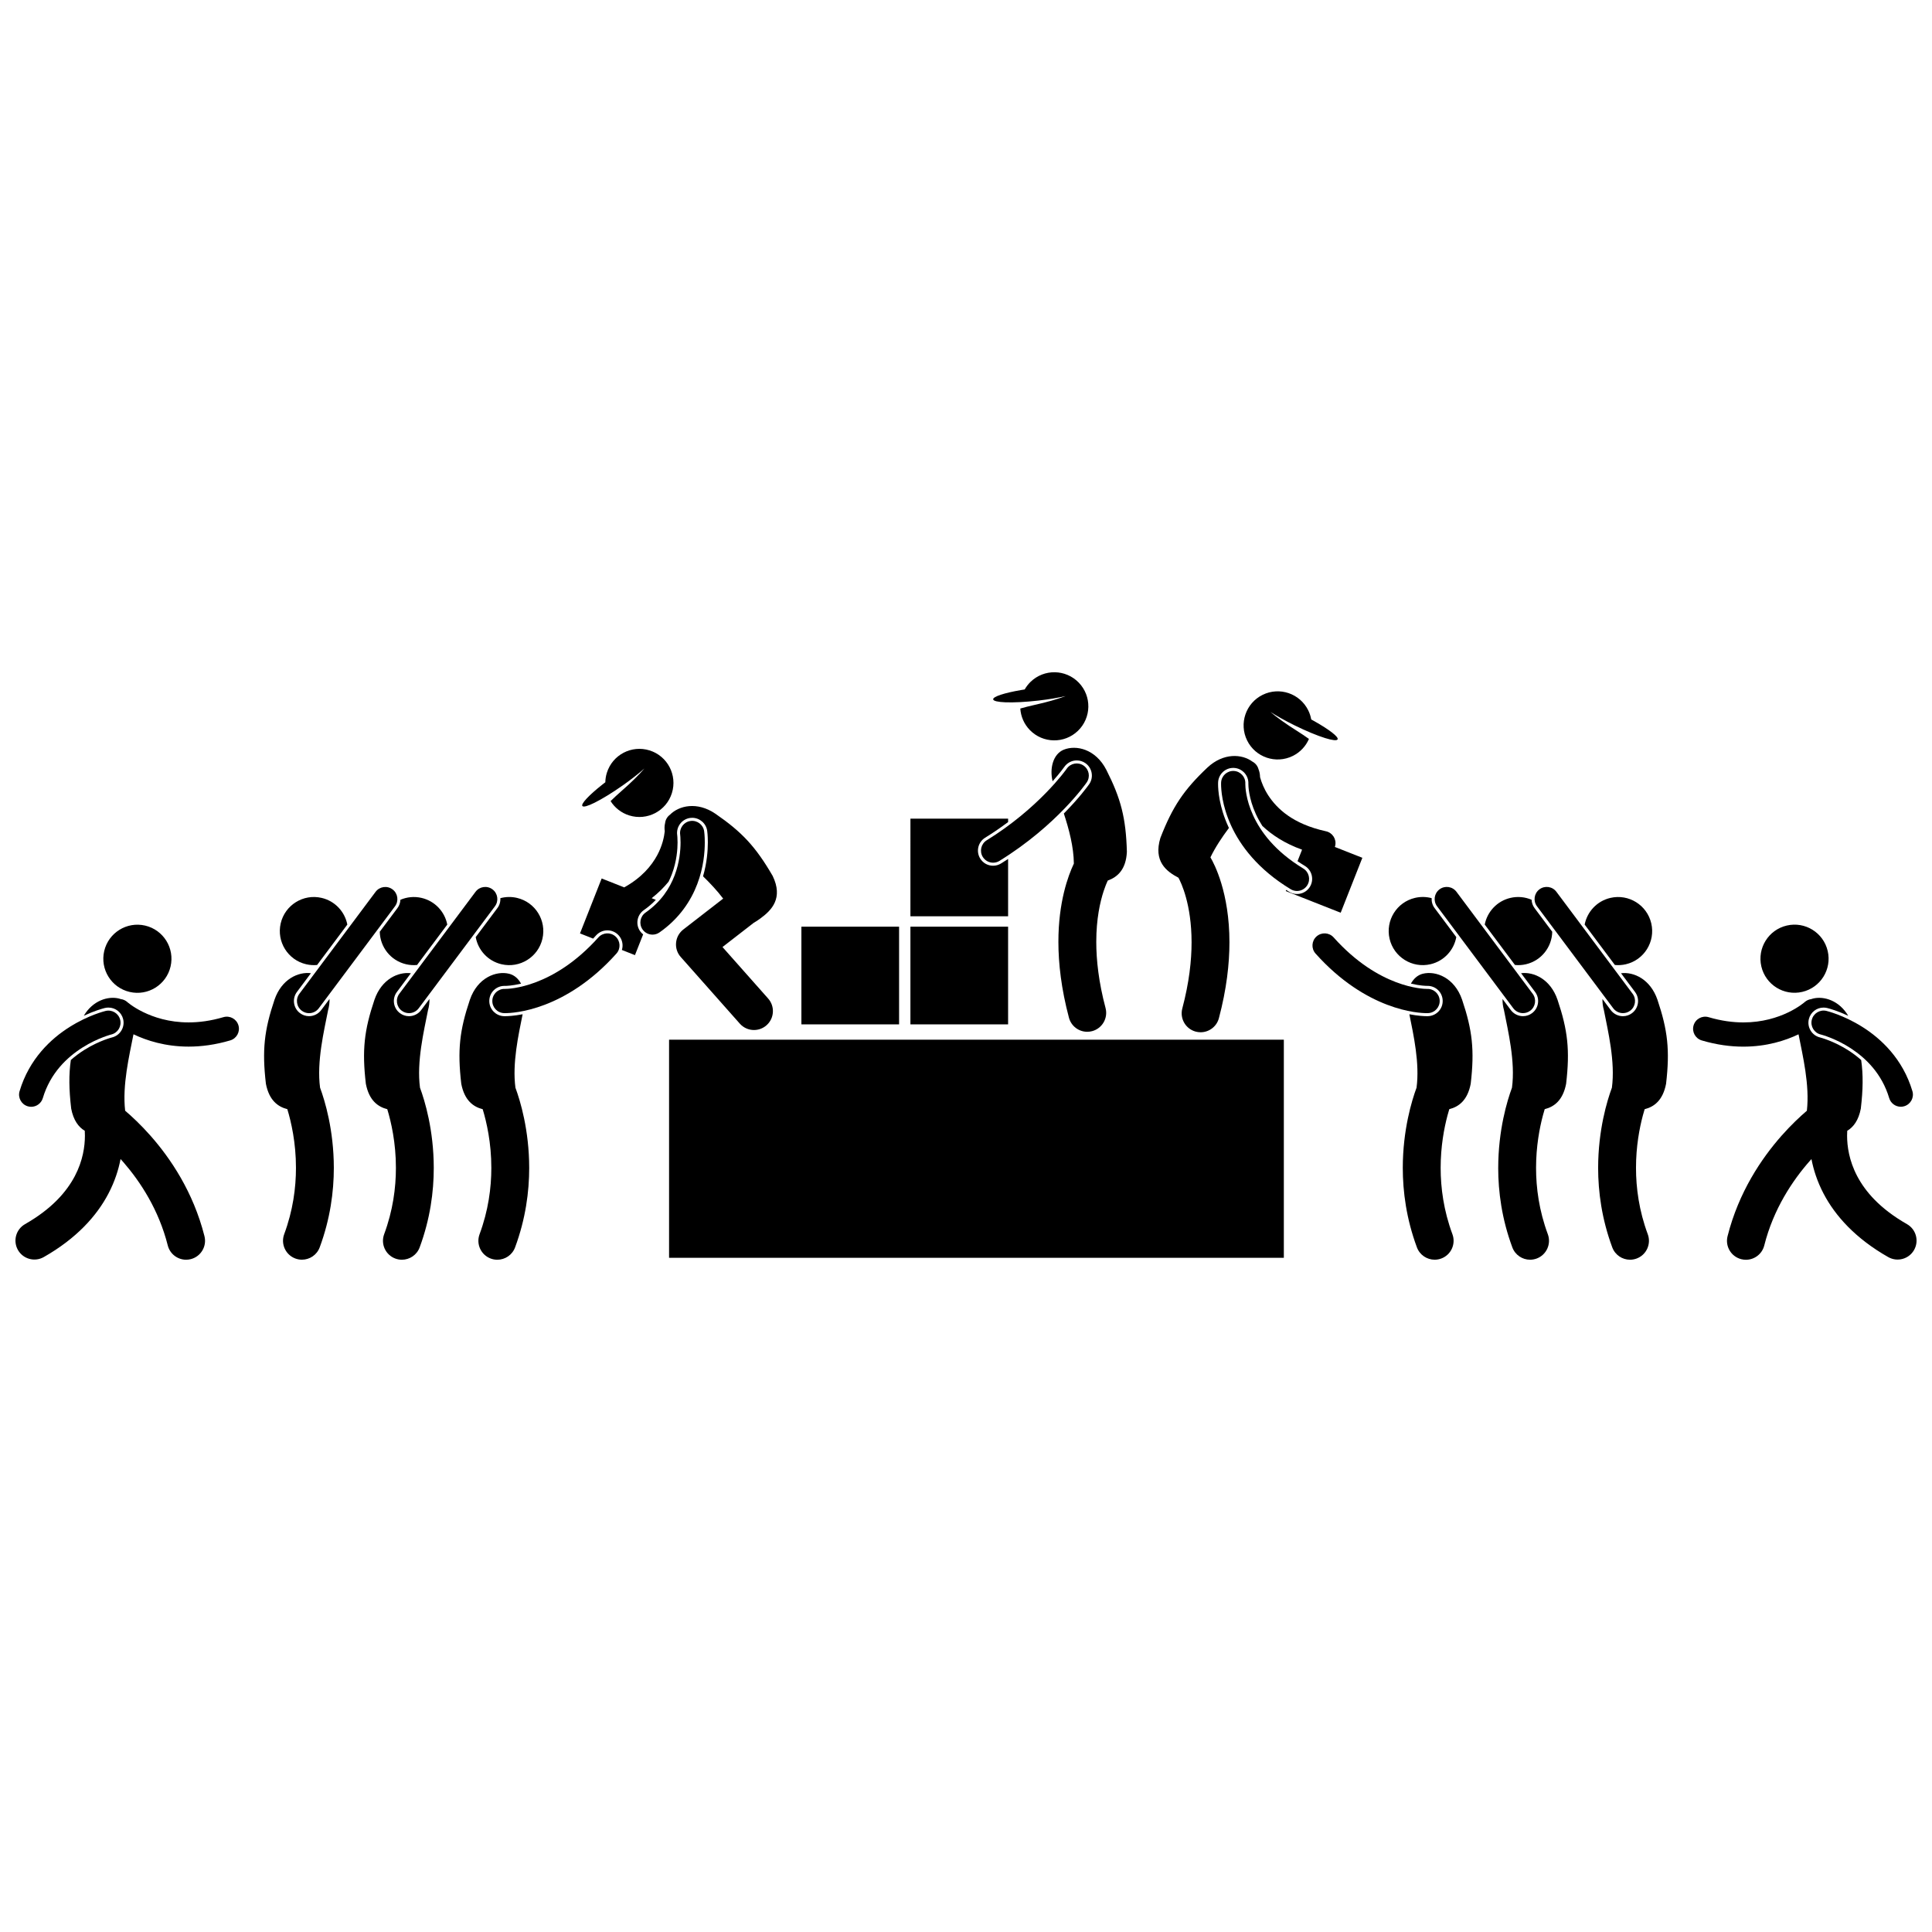 <?xml version="1.0" encoding="UTF-8"?>
<!-- Uploaded to: ICON Repo, www.iconrepo.com, Generator: ICON Repo Mixer Tools -->
<svg width="800px" height="800px" version="1.1" viewBox="144 144 512 512" xmlns="http://www.w3.org/2000/svg">
 <defs>
  <clipPath id="b">
   <path d="m148.09 408h59.906v70h-59.906z"/>
  </clipPath>
  <clipPath id="a">
   <path d="m592 408h59.902v70h-59.902z"/>
  </clipPath>
 </defs>
 <path d="m182.46 389.29c4.856 1.133 7.875 5.984 6.742 10.84-1.129 4.856-5.984 7.875-10.84 6.746-4.856-1.133-7.875-5.984-6.746-10.84 1.133-4.856 5.984-7.875 10.844-6.746"/>
 <g clip-path="url(#b)">
  <path d="m175.95 451.15c0.277 0.305 0.555 0.621 0.836 0.945 4.43 5.125 9.297 12.527 11.672 21.953 0.574 2.273 2.617 3.793 4.859 3.793 0.406 0 0.82-0.051 1.23-0.152 2.688-0.68 4.316-3.406 3.637-6.094-2.969-11.742-9.027-20.648-14.309-26.629-2.539-2.871-4.906-5.078-6.711-6.617-0.777-6.789 1.102-14.605 2.176-20.094 0.016-0.051 0.027-0.105 0.043-0.156 3.477 1.664 8.438 3.266 14.605 3.266 3.356 0 7.059-0.477 11.031-1.648 1.699-0.504 2.672-2.289 2.168-3.988-0.5-1.699-2.289-2.672-3.988-2.168-3.391 1-6.461 1.387-9.215 1.387-5.215 0-9.312-1.391-12.113-2.769-1.398-0.688-2.465-1.371-3.16-1.867-0.348-0.246-0.605-0.445-0.762-0.578-0.078-0.062-0.133-0.109-0.164-0.137-0.012-0.012-0.02-0.02-0.023-0.023-0.508-0.461-1.129-0.727-1.762-0.805-0.145-0.055-0.293-0.102-0.445-0.141-2.926-0.73-6.973 0.523-9.352 4.562 2.707-1.27 4.797-1.863 5.555-2.055h0.004l0.035-0.008c0.309-0.074 0.621-0.109 0.938-0.109 1.863 0 3.469 1.266 3.902 3.078 0.516 2.152-0.816 4.324-2.969 4.84l-0.074 0.02c-0.082 0.023-0.215 0.059-0.395 0.113-0.34 0.102-0.895 0.281-1.598 0.547-1.254 0.48-3.191 1.324-5.262 2.625-1.301 0.82-2.492 1.715-3.57 2.672-0.559 3.91-0.496 7.805 0.094 12.883 0.605 3.121 1.953 4.887 3.598 5.875 0.023 0.398 0.039 0.836 0.039 1.309-0.004 2.746-0.512 6.586-2.672 10.695-2.176 4.109-5.992 8.621-13.199 12.738-2.406 1.371-3.25 4.434-1.879 6.844 1.371 2.406 4.434 3.25 6.844 1.879 8.676-4.922 14.062-10.945 17.121-16.789 1.699-3.231 2.688-6.363 3.234-9.195z"/>
 </g>
 <path d="m172.97 418.3c0.191-0.059 0.332-0.098 0.418-0.121 0.043-0.012 0.074-0.02 0.09-0.023h0.004c1.727-0.414 2.785-2.144 2.375-3.871-0.414-1.727-2.144-2.785-3.871-2.375-0.219 0.059-4.496 1.086-9.488 4.219-4.973 3.113-10.754 8.477-13.309 17.051-0.508 1.699 0.461 3.488 2.16 3.996 0.305 0.09 0.617 0.137 0.918 0.137 1.383 0 2.66-0.902 3.078-2.293 1.992-6.676 6.445-10.848 10.574-13.453 2.051-1.293 3.996-2.16 5.402-2.695 0.703-0.27 1.273-0.457 1.648-0.57z"/>
 <path d="m321.31 419.53h162.92v57.801h-162.92z"/>
 <path d="m497.85 368.11c0.375-1.734-0.727-3.441-2.461-3.816-8.801-1.934-12.992-6-15.297-9.523-1.141-1.77-1.77-3.434-2.106-4.621-0.023-0.078-0.039-0.145-0.059-0.219-0.016-0.742-0.148-1.453-0.414-2.094-0.238-0.875-0.828-1.59-1.605-2-2.75-2.035-7.676-2.414-11.953 1.594-6.203 5.879-9.188 10.262-12.441 18.629-1.879 6.184 1.562 8.859 4.785 10.543 0.711 1.312 3.477 7.019 3.481 17.121 0 4.82-0.633 10.656-2.457 17.531-0.711 2.676 0.883 5.426 3.562 6.137 0.43 0.113 0.863 0.168 1.289 0.168 2.219 0 4.25-1.484 4.848-3.731 2.039-7.684 2.793-14.406 2.793-20.105 0.004-13.164-4.016-20.809-5.039-22.516 1.32-2.723 3.082-5.356 4.902-7.789-0.055-0.113-0.109-0.227-0.156-0.34-2.449-5.356-2.715-9.684-2.719-11.297 0-0.266 0.008-0.434 0.012-0.492 0.117-2.121 1.879-3.789 4.004-3.789 0.074 0 0.148 0 0.223 0.008 2.199 0.121 3.898 2.008 3.789 4.207v0.055c0 0.383 0.043 3.723 1.988 7.973 0.492 1.074 1.066 2.117 1.711 3.129 2.57 2.43 6.019 4.688 10.531 6.301l-1.203 3.047c0.629 0.43 1.273 0.848 1.945 1.254 1.891 1.145 2.496 3.621 1.352 5.512-0.734 1.211-2.019 1.934-3.438 1.934-0.73 0-1.449-0.199-2.074-0.582-0.27-0.164-0.531-0.324-0.793-0.488l-0.113 0.289 14.559 5.742 5.742-14.559-7.285-2.871c0.039-0.113 0.074-0.227 0.098-0.34z"/>
 <path d="m498.48 339.94c0.32-0.652-2.231-2.598-6.106-4.785-0.285-0.16-0.582-0.324-0.883-0.488-0.145-0.824-0.406-1.641-0.797-2.426-2.211-4.473-7.625-6.305-12.094-4.098s-6.305 7.621-4.094 12.094c2.207 4.469 7.621 6.305 12.094 4.094 1.996-0.988 3.469-2.617 4.285-4.512-1.008-0.715-2.09-1.453-3.231-2.168-2.856-1.785-5.32-3.57-6.981-4.988 1.707 1.094 3.922 2.34 6.398 3.559 3.094 1.523 5.973 2.707 8.07 3.363 1.887 0.59 3.137 0.754 3.336 0.355z"/>
 <path d="m309.02 352.15c2.258-1.59 4.254-3.16 5.773-4.504-1.422 1.66-3.582 3.805-6.125 6.012-1.016 0.883-1.973 1.777-2.856 2.641 1.102 1.746 2.809 3.129 4.934 3.797 4.758 1.488 9.824-1.16 11.312-5.918 1.492-4.758-1.16-9.824-5.918-11.312-4.758-1.488-9.824 1.16-11.312 5.922-0.262 0.836-0.395 1.684-0.41 2.519-0.273 0.207-0.535 0.414-0.793 0.617-3.488 2.758-5.707 5.078-5.293 5.672 0.258 0.367 1.469 0.012 3.242-0.867 1.961-0.977 4.625-2.594 7.445-4.578z"/>
 <path d="m419.19 329.66c2.742-0.316 5.246-0.742 7.223-1.199-2.039 0.781-4.965 1.629-8.254 2.352-1.312 0.289-2.578 0.617-3.769 0.953 0.133 2.062 0.965 4.09 2.516 5.691 3.469 3.582 9.184 3.676 12.766 0.211 3.586-3.469 3.676-9.184 0.211-12.766-3.469-3.582-9.184-3.676-12.77-0.207-0.629 0.609-1.145 1.293-1.559 2.016-0.336 0.051-0.664 0.105-0.984 0.164-4.391 0.754-7.453 1.734-7.371 2.457 0.051 0.445 1.285 0.711 3.262 0.789 2.191 0.078 5.301-0.066 8.73-0.461z"/>
 <path d="m429.35 345.52c0.816 0 1.605 0.246 2.277 0.711 1.82 1.258 2.281 3.762 1.023 5.582l-0.004 0.004-0.027 0.035c-0.43 0.605-2.672 3.676-6.691 7.738 1.379 4.195 2.609 8.852 2.656 13.219 0 0.016 0.004 0.031 0.004 0.047-1.555 3.273-4.106 10.254-4.102 20.738 0 5.703 0.754 12.426 2.797 20.109 0.598 2.246 2.625 3.731 4.848 3.731 0.426 0 0.859-0.055 1.289-0.168 2.68-0.711 4.273-3.461 3.562-6.137-1.828-6.875-2.457-12.711-2.457-17.531 0-6.098 1.012-10.578 1.965-13.477 0.391-1.191 0.773-2.106 1.074-2.758 2.598-0.938 4.852-2.934 5.074-7.633-0.25-8.973-1.586-14.105-5.453-21.727-2.844-5.527-8.023-6.656-11.293-5.32-2.793 1.145-3.781 4.922-2.941 8.363 2.016-2.269 3.059-3.738 3.082-3.777 0.758-1.102 1.996-1.75 3.316-1.75z"/>
 <path d="m385.27 389.58h25.887v25.887h-25.887z"/>
 <path d="m356.38 389.58h25.887v25.887h-25.887z"/>
 <path d="m385.27 386.83h25.887v-15.195c-0.613 0.398-1.23 0.797-1.867 1.191-0.637 0.391-1.363 0.602-2.106 0.602-1.402 0-2.684-0.711-3.418-1.902-0.562-0.91-0.738-1.988-0.492-3.031 0.246-1.043 0.887-1.93 1.797-2.492 2.199-1.359 4.227-2.758 6.09-4.156v-0.895h-25.887z"/>
 <path d="m404.45 371.1c0.609 0.98 1.66 1.523 2.734 1.523 0.574 0 1.16-0.156 1.684-0.48 15.27-9.449 22.953-20.562 23.117-20.789 1.008-1.461 0.641-3.457-0.816-4.465-1.461-1.008-3.457-0.641-4.465 0.816l-0.008 0.008c-0.285 0.418-7.481 10.492-21.203 18.965-1.508 0.938-1.973 2.914-1.043 4.422z"/>
 <path d="m304.97 390.55c0.988 0 1.938 0.363 2.676 1.023 0.797 0.715 1.27 1.699 1.332 2.769 0.027 0.484-0.035 0.957-0.176 1.41l3.469 1.367 2.168-5.5c-0.305-0.238-0.578-0.52-0.805-0.844-0.613-0.879-0.848-1.945-0.66-3 0.188-1.055 0.777-1.977 1.656-2.59 1.176-0.824 2.231-1.73 3.172-2.715l-1.105-0.438c1.785-1.398 3.266-2.879 4.484-4.379 0.316-0.633 0.605-1.285 0.863-1.965 1.324-3.484 1.52-6.785 1.516-8.445 0-1.203-0.094-1.934-0.094-1.941-0.309-2.188 1.219-4.223 3.406-4.535 0.191-0.027 0.383-0.039 0.57-0.039 1.984 0 3.688 1.48 3.969 3.445 0.008 0.043 0.176 1.203 0.176 3.07-0.004 2.227-0.246 5.441-1.273 8.988 1.879 1.824 3.742 3.809 5.332 5.91l-10.559 8.184c-1.102 0.855-1.793 2.109-1.922 3.5-0.129 1.391 0.312 2.75 1.242 3.793l15.652 17.66c0.992 1.117 2.371 1.688 3.754 1.688 1.184 0 2.371-0.418 3.328-1.262 2.074-1.836 2.266-5.008 0.426-7.082l-12.098-13.648 8.285-6.422c0.539-0.289 1.113-0.688 1.754-1.152 2.973-2.164 6.121-5.352 3.258-11.277-4.512-7.762-8.137-11.629-15.176-16.477-4.848-3.297-9.652-2.16-12.055 0.273-0.699 0.52-1.176 1.312-1.277 2.211-0.168 0.688-0.191 1.422-0.09 2.172-0.16 1.48-0.641 3.832-2.012 6.367-1.523 2.793-4.066 5.887-8.727 8.496l-5.981-2.359-5.742 14.559 3.481 1.375c0.266-0.281 0.527-0.566 0.789-0.859 0.762-0.844 1.852-1.332 2.992-1.332z"/>
 <path d="m487.71 380.12c1.086 0 2.144-0.551 2.75-1.547 0.918-1.516 0.434-3.492-1.082-4.41-7.594-4.613-11.332-9.824-13.293-14.082-1.949-4.258-2.066-7.609-2.062-8.293v-0.109c0.09-1.766-1.266-3.269-3.031-3.367-1.77-0.098-3.285 1.258-3.383 3.027-0.004 0.055-0.012 0.207-0.012 0.445 0.004 1.352 0.207 5.633 2.644 10.965 2.426 5.328 7.141 11.664 15.805 16.902 0.523 0.32 1.098 0.469 1.664 0.469z"/>
 <path d="m326.98 361.57c-1.754 0.25-2.973 1.875-2.727 3.629v0.004c0.012 0.105 0.102 0.863 0.102 2.047 0.004 2.035-0.273 5.32-1.57 8.73-1.309 3.422-3.562 6.961-7.707 9.863-1.453 1.016-1.809 3.016-0.793 4.473 0.625 0.895 1.621 1.371 2.637 1.371 0.637 0 1.277-0.188 1.836-0.578 5.312-3.703 8.379-8.465 10.035-12.852 1.664-4.394 1.984-8.422 1.984-11.008 0-1.742-0.148-2.836-0.168-2.957-0.246-1.754-1.871-2.973-3.629-2.723z"/>
 <path d="m275.81 384.66-5.742 7.684c0.621 3.438 3.219 6.348 6.84 7.191 4.856 1.133 9.711-1.891 10.84-6.746 1.133-4.856-1.891-9.711-6.746-10.84-1.504-0.352-3.008-0.301-4.402 0.074 0.059 0.945-0.215 1.871-0.789 2.637z"/>
 <path d="m282.5 412.79c-2.344 0.449-3.996 0.508-4.648 0.508-0.172 0-0.277-0.004-0.316-0.004-2.199-0.074-3.941-1.934-3.867-4.144 0.074-2.176 1.836-3.879 4.008-3.879l0.125 0.004h0.051c0.238 0 1.812-0.023 4.234-0.598-0.711-1.301-1.773-2.277-3.148-2.617-3.426-0.855-8.395 1.008-10.414 6.883-2.731 8.098-3.32 13.367-2.281 22.285 0.848 4.363 3.141 6.082 5.676 6.723 1.023 3.367 2.297 8.906 2.289 15.555 0 5.305-0.793 11.305-3.117 17.578-0.961 2.598 0.363 5.484 2.961 6.449 0.574 0.211 1.164 0.312 1.742 0.312 2.039 0 3.957-1.25 4.707-3.277 2.793-7.539 3.742-14.762 3.742-21.062-0.012-10.055-2.371-17.785-3.648-21.246-0.863-6.465 0.789-13.934 1.906-19.469z"/>
 <path d="m277.78 406.07c-1.77-0.055-3.25 1.332-3.309 3.102-0.059 1.773 1.328 3.258 3.102 3.316 0.035 0 0.129 0.004 0.277 0.004 1.117 0 5.102-0.16 10.527-2.227 5.422-2.062 12.27-6.051 18.984-13.562 1.184-1.32 1.07-3.352-0.25-4.535s-3.352-1.07-4.535 0.254c-6.035 6.738-11.941 10.105-16.488 11.844-4.543 1.73-7.738 1.805-8.242 1.805h-0.074z"/>
 <path d="m244.64 390.92c0.078 4.035 2.871 7.66 6.981 8.617 0.977 0.227 1.957 0.285 2.902 0.195l8.008-10.711c-0.66-3.383-3.238-6.234-6.812-7.066-1.949-0.453-3.894-0.238-5.606 0.496-0.035 0.797-0.305 1.562-0.793 2.215z"/>
 <path d="m252.39 413.3c-0.871 0-1.703-0.277-2.402-0.801-0.855-0.641-1.414-1.578-1.57-2.637-0.152-1.062 0.113-2.117 0.758-2.977l3.711-4.969c-3.363-0.426-7.777 1.57-9.652 7.023-2.731 8.098-3.32 13.367-2.281 22.285 0.848 4.363 3.144 6.082 5.676 6.723 1.023 3.367 2.297 8.906 2.289 15.555 0 5.305-0.793 11.305-3.117 17.578-0.961 2.598 0.363 5.484 2.961 6.449 0.574 0.211 1.164 0.312 1.742 0.312 2.039 0 3.957-1.25 4.707-3.277 2.793-7.539 3.742-14.762 3.738-21.062-0.012-10.055-2.371-17.785-3.648-21.246-0.922-6.898 1.027-14.953 2.125-20.57 0.277-0.957 0.398-1.961 0.379-2.945l-2.203 2.949c-0.746 1.008-1.949 1.609-3.211 1.609z"/>
 <path d="m249.82 407.36c-1.062 1.422-0.77 3.434 0.648 4.492 0.578 0.43 1.25 0.641 1.918 0.641 0.977 0 1.945-0.445 2.574-1.289l20.199-27.023c1.062-1.422 0.77-3.434-0.648-4.492-1.422-1.062-3.434-0.77-4.492 0.648z"/>
 <path d="m229.23 381.95c-4.856-1.133-9.711 1.891-10.84 6.746-1.129 4.856 1.891 9.711 6.746 10.84 0.977 0.227 1.953 0.285 2.902 0.195l8.008-10.711c-0.664-3.387-3.242-6.238-6.816-7.07z"/>
 <path d="m230.95 411.68c0.277-0.961 0.398-1.965 0.379-2.949l-2.207 2.949c-0.754 1.008-1.957 1.613-3.219 1.613-0.871 0-1.703-0.277-2.402-0.801-1.773-1.324-2.137-3.844-0.812-5.617l3.711-4.969c-3.363-0.422-7.777 1.57-9.652 7.023-2.731 8.098-3.32 13.367-2.281 22.285 0.848 4.363 3.144 6.082 5.676 6.723 1.023 3.367 2.297 8.906 2.289 15.555 0 5.305-0.793 11.305-3.117 17.578-0.961 2.598 0.363 5.484 2.961 6.449 0.574 0.211 1.164 0.312 1.742 0.312 2.039 0 3.957-1.25 4.707-3.277 2.793-7.539 3.742-14.762 3.742-21.062-0.012-10.055-2.371-17.785-3.648-21.246-0.918-6.898 1.031-14.953 2.133-20.566z"/>
 <path d="m223.98 411.86c0.578 0.43 1.25 0.641 1.918 0.641 0.977 0 1.945-0.445 2.574-1.289l20.199-27.023c1.062-1.422 0.77-3.434-0.648-4.492-1.422-1.062-3.434-0.77-4.492 0.648l-20.199 27.023c-1.062 1.418-0.77 3.43 0.648 4.492z"/>
 <path d="m628.36 396.02c1.133 4.856-1.887 9.711-6.742 10.84-4.859 1.133-9.711-1.887-10.844-6.742-1.129-4.856 1.891-9.711 6.746-10.84 4.856-1.133 9.711 1.887 10.84 6.742"/>
 <g clip-path="url(#a)">
  <path d="m649.37 468.41c-7.207-4.117-11.027-8.625-13.199-12.738-2.16-4.113-2.668-7.949-2.672-10.695 0-0.473 0.016-0.91 0.039-1.305 1.645-0.988 2.992-2.754 3.598-5.875 0.59-5.074 0.652-8.969 0.094-12.875-0.977-0.867-2.043-1.684-3.203-2.441-3.977-2.594-7.66-3.535-7.691-3.543-2.16-0.516-3.492-2.688-2.977-4.84 0.434-1.812 2.039-3.078 3.902-3.078 0.312 0 0.629 0.039 0.938 0.109l0.008 0.004 0.039 0.008c0.758 0.191 2.848 0.789 5.551 2.055-2.379-4.039-6.426-5.293-9.352-4.562-0.152 0.039-0.301 0.086-0.445 0.141-0.633 0.078-1.25 0.344-1.762 0.805-0.035 0.031-1.586 1.398-4.375 2.731-2.793 1.336-6.797 2.641-11.848 2.641-2.75 0-5.824-0.387-9.211-1.387-1.699-0.504-3.488 0.469-3.988 2.172-0.504 1.699 0.469 3.484 2.168 3.988 3.973 1.176 7.676 1.652 11.031 1.648h0.004c6.164 0 11.125-1.602 14.602-3.266 0.016 0.055 0.027 0.105 0.043 0.16 1.074 5.488 2.953 13.301 2.176 20.09-1.805 1.539-4.168 3.746-6.711 6.621-5.277 5.981-11.34 14.883-14.309 26.629-0.68 2.688 0.949 5.414 3.637 6.094 0.41 0.105 0.824 0.152 1.23 0.152 2.242 0 4.289-1.516 4.859-3.789 2.449-9.73 7.559-17.305 12.098-22.441 0.137-0.156 0.273-0.309 0.406-0.457 0.547 2.828 1.535 5.965 3.231 9.188 3.059 5.844 8.445 11.867 17.121 16.789 2.41 1.371 5.473 0.527 6.844-1.879 1.375-2.418 0.531-5.481-1.875-6.852z"/>
 </g>
 <path d="m624.14 414.28c-0.414 1.727 0.648 3.457 2.375 3.871h0.004c0.25 0.059 3.953 1.047 7.949 3.652 4.019 2.625 8.254 6.734 10.188 13.203 0.414 1.395 1.691 2.293 3.074 2.293 0.305 0 0.613-0.043 0.918-0.137 1.699-0.508 2.668-2.297 2.16-3.996-2.555-8.574-8.336-13.938-13.309-17.051-4.992-3.133-9.27-4.16-9.488-4.219-1.727-0.406-3.461 0.66-3.871 2.383z"/>
 <path d="m523.4 382.02c-1.395-0.379-2.898-0.426-4.402-0.074-4.856 1.129-7.875 5.984-6.746 10.84 1.133 4.856 5.984 7.875 10.84 6.746 3.617-0.844 6.215-3.754 6.84-7.191l-5.742-7.684c-0.59-0.785-0.844-1.723-0.789-2.637z"/>
 <path d="m521.06 402.05c-1.375 0.344-2.438 1.316-3.148 2.617 2.422 0.574 3.996 0.598 4.234 0.598h0.172c2.176 0 3.938 1.703 4.008 3.883 0.035 1.07-0.348 2.094-1.082 2.875-0.734 0.781-1.727 1.234-2.797 1.27-0.051 0-0.152 0.004-0.305 0.004-0.652 0-2.305-0.059-4.648-0.508 1.117 5.535 2.769 13 1.906 19.457-1.277 3.461-3.637 11.195-3.648 21.25 0 6.305 0.949 13.523 3.742 21.062 0.75 2.023 2.668 3.277 4.707 3.277 0.578 0 1.168-0.102 1.742-0.312 2.598-0.961 3.926-3.848 2.961-6.449-2.324-6.273-3.117-12.273-3.117-17.578 0-5.672 0.914-10.531 1.824-13.93 0.156-0.586 0.312-1.129 0.465-1.625 2.535-0.641 4.828-2.359 5.676-6.723 1.039-8.918 0.449-14.188-2.281-22.285-2.016-5.875-6.984-7.734-10.41-6.883z"/>
 <path d="m522.43 412.49c1.773-0.059 3.16-1.543 3.102-3.316-0.059-1.77-1.539-3.156-3.309-3.102h-0.074c-0.504 0-3.699-0.074-8.242-1.805-4.547-1.734-10.449-5.106-16.484-11.844-1.184-1.32-3.211-1.434-4.535-0.25-1.32 1.184-1.434 3.211-0.25 4.535 6.715 7.512 13.562 11.5 18.984 13.562 5.426 2.066 9.414 2.227 10.527 2.227 0.152-0.004 0.246-0.008 0.281-0.008z"/>
 <path d="m548.38 399.54c4.109-0.957 6.902-4.578 6.981-8.613l-4.68-6.262c-0.488-0.652-0.758-1.422-0.793-2.219-1.707-0.734-3.656-0.949-5.602-0.496-3.574 0.832-6.152 3.684-6.816 7.066l8.008 10.711c0.945 0.098 1.922 0.039 2.902-0.188z"/>
 <path d="m541.04 453.5c0 6.305 0.945 13.523 3.742 21.062 0.75 2.023 2.664 3.277 4.703 3.277 0.578 0 1.168-0.102 1.742-0.312 2.598-0.961 3.922-3.848 2.961-6.449-2.324-6.273-3.117-12.273-3.117-17.578 0-5.672 0.914-10.531 1.824-13.934 0.156-0.586 0.312-1.129 0.465-1.625 2.535-0.641 4.828-2.359 5.676-6.723 1.039-8.918 0.449-14.188-2.281-22.285-1.875-5.453-6.289-7.449-9.652-7.023l3.715 4.969c0.641 0.859 0.91 1.914 0.758 2.977-0.152 1.062-0.711 2-1.57 2.641-0.695 0.523-1.527 0.797-2.394 0.797h-0.004c-1.262 0-2.465-0.602-3.219-1.609l-2.203-2.949c-0.02 0.984 0.102 1.988 0.379 2.945 1.098 5.613 3.047 13.668 2.125 20.566-1.277 3.461-3.637 11.195-3.648 21.254z"/>
 <path d="m547.61 412.49c0.668 0 1.344-0.207 1.918-0.641 1.422-1.062 1.711-3.074 0.648-4.492l-20.199-27.023c-1.062-1.422-3.074-1.711-4.492-0.648-1.422 1.062-1.711 3.074-0.648 4.492l20.199 27.023c0.629 0.844 1.594 1.289 2.574 1.289z"/>
 <path d="m574.86 399.54c4.856-1.129 7.875-5.984 6.746-10.84-1.133-4.856-5.984-7.875-10.84-6.746-3.574 0.832-6.152 3.684-6.816 7.066l8.008 10.711c0.945 0.094 1.926 0.035 2.902-0.191z"/>
 <path d="m578.06 409.86c-0.152 1.062-0.711 2-1.57 2.641-0.699 0.523-1.527 0.801-2.402 0.801-1.262 0-2.465-0.602-3.219-1.613l-2.203-2.949c-0.02 0.984 0.102 1.988 0.379 2.945 1.098 5.613 3.047 13.668 2.125 20.566-1.277 3.461-3.637 11.195-3.648 21.25 0 6.305 0.949 13.523 3.742 21.062 0.75 2.023 2.668 3.277 4.707 3.277 0.578 0 1.168-0.102 1.742-0.312 2.598-0.961 3.926-3.848 2.961-6.445-2.324-6.273-3.117-12.273-3.117-17.578-0.004-5.672 0.914-10.531 1.824-13.93 0.156-0.586 0.312-1.129 0.465-1.625 2.535-0.641 4.828-2.359 5.676-6.723 1.039-8.918 0.449-14.188-2.281-22.285-1.875-5.453-6.289-7.449-9.652-7.023l3.711 4.965c0.645 0.859 0.914 1.918 0.762 2.977z"/>
 <path d="m571.52 411.2c0.629 0.844 1.598 1.289 2.574 1.289 0.668 0 1.344-0.207 1.918-0.641 1.422-1.062 1.711-3.074 0.648-4.492l-20.199-27.023c-1.062-1.422-3.074-1.711-4.496-0.648s-1.711 3.074-0.648 4.492z"/>
</svg>